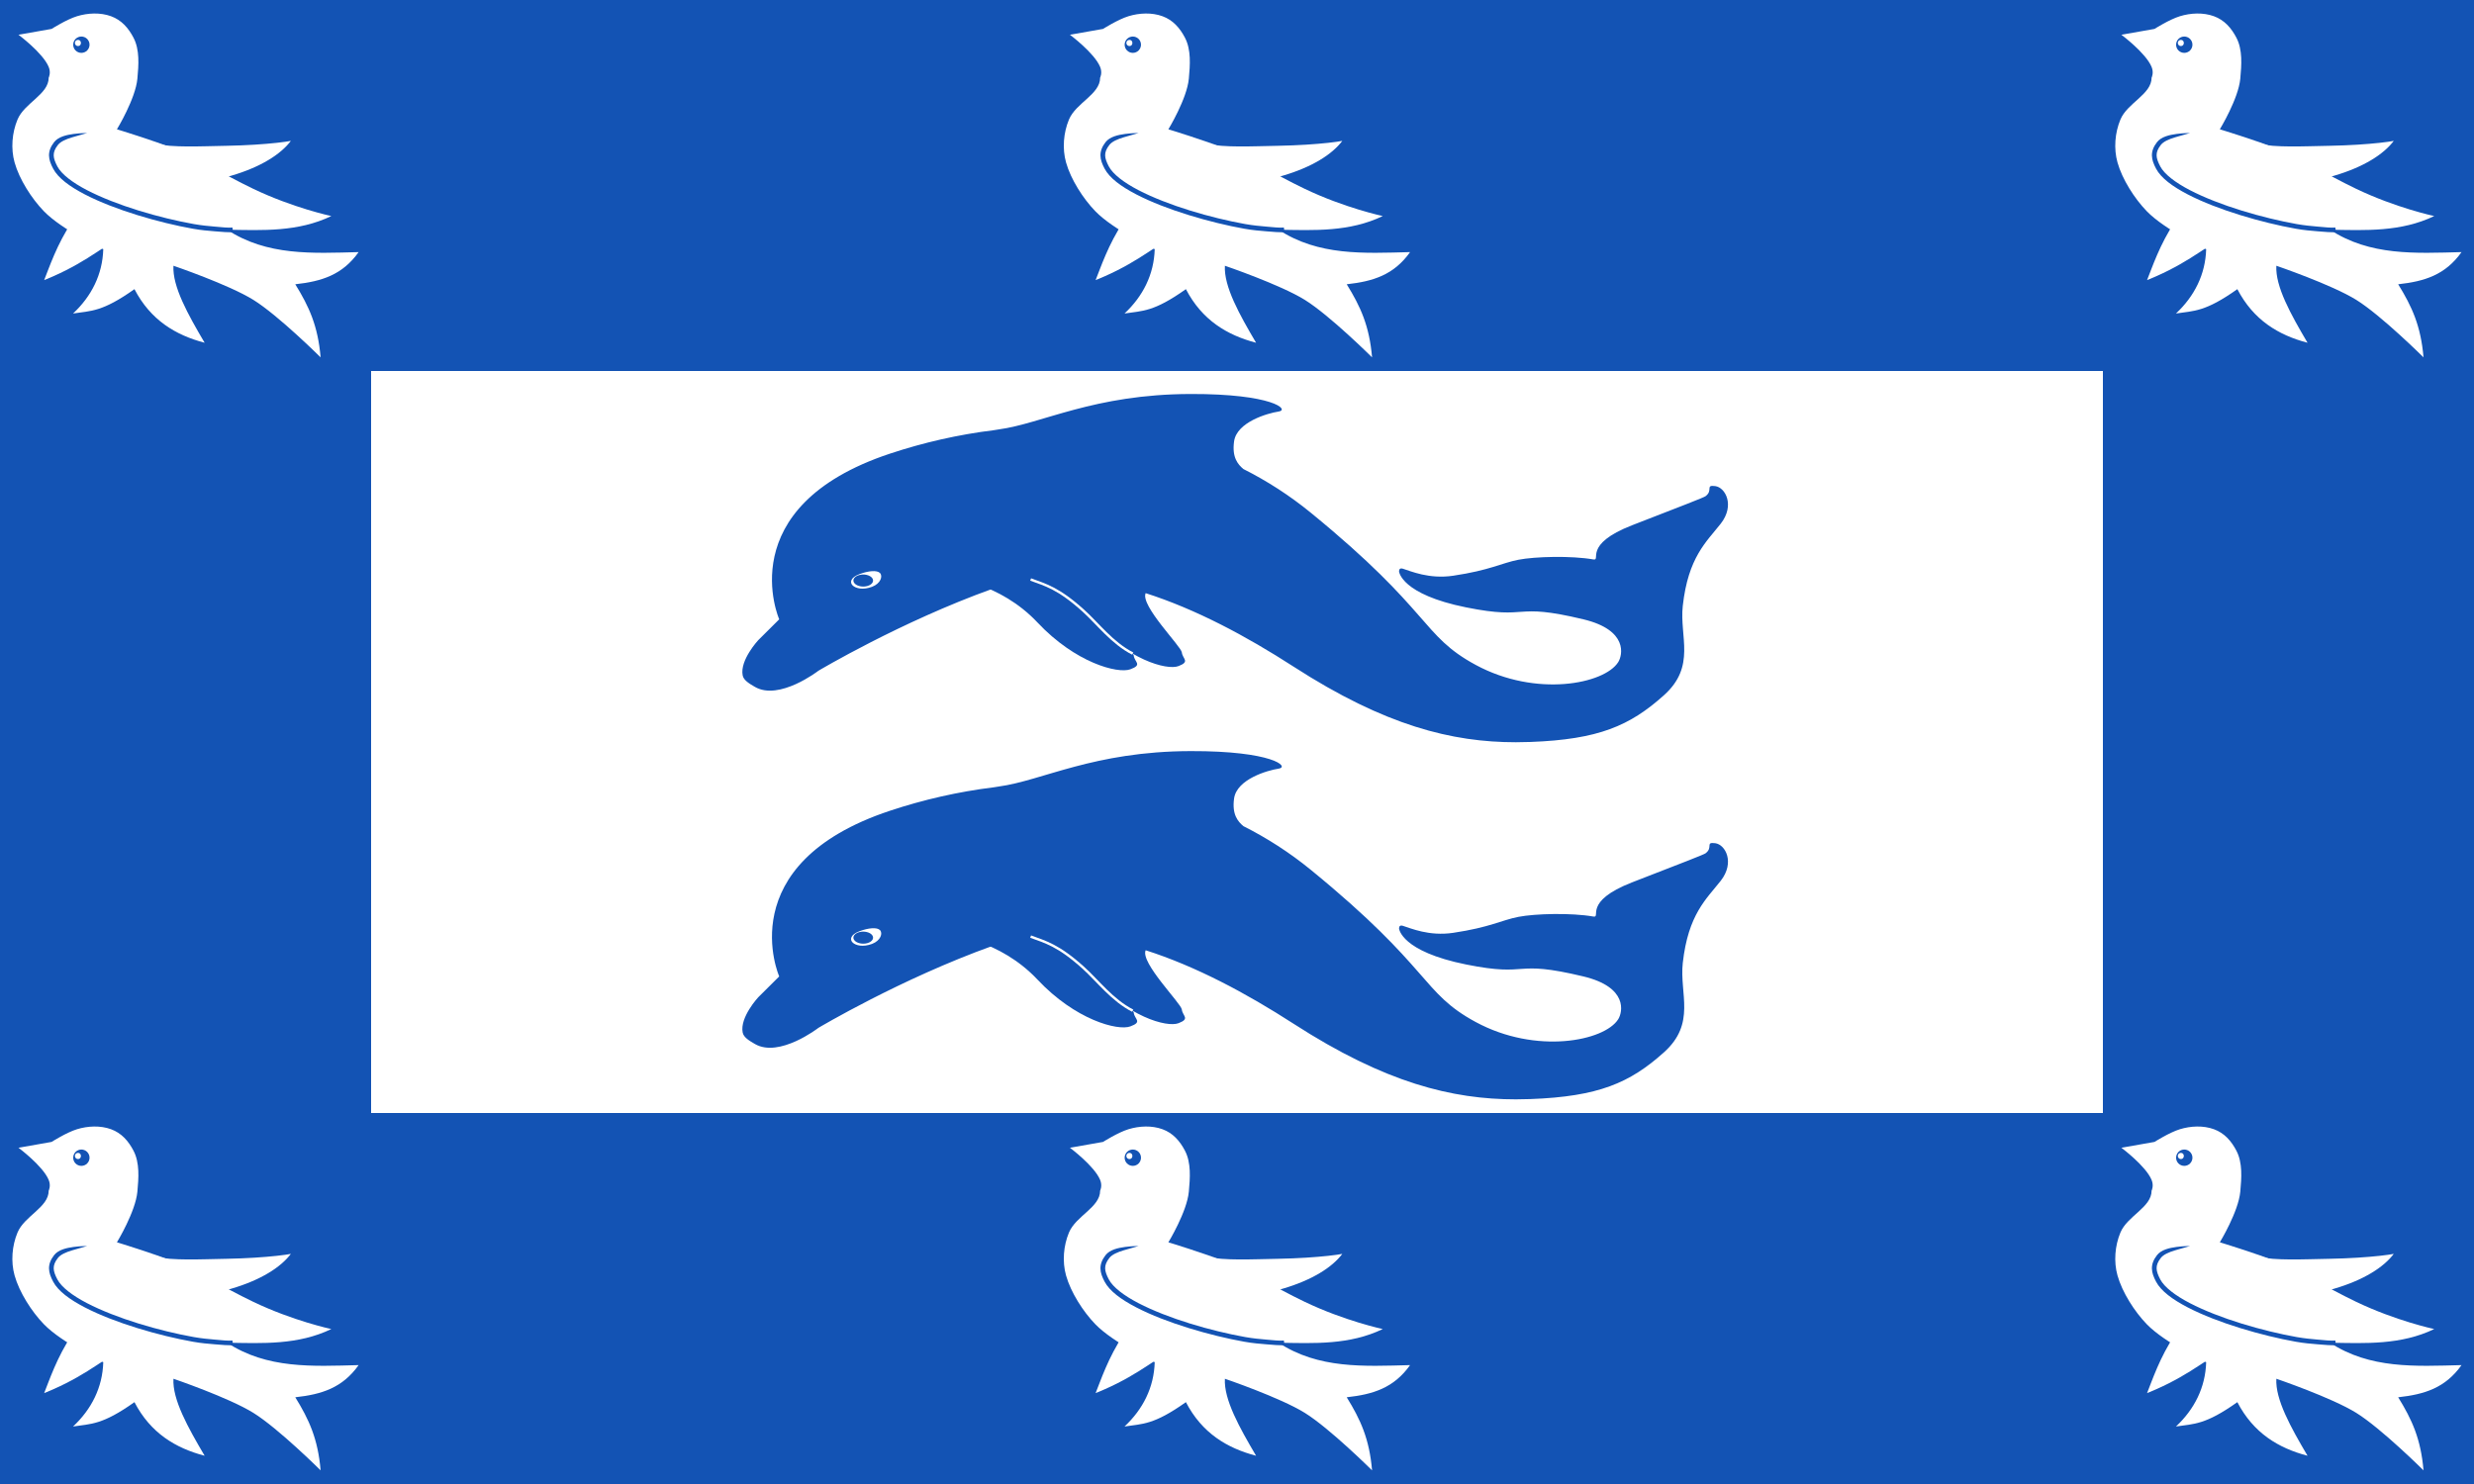 <?xml version="1.0" encoding="UTF-8" standalone="no"?>
<!-- Generated by Pixelmator Pro 3.6.6 -->

<svg
   xmlns:dc="http://purl.org/dc/elements/1.1/"
   xmlns:cc="http://creativecommons.org/ns#"
   xmlns:rdf="http://www.w3.org/1999/02/22-rdf-syntax-ns#"
   xmlns:svg="http://www.w3.org/2000/svg"
   xmlns="http://www.w3.org/2000/svg"
   xmlns:sodipodi="http://sodipodi.sourceforge.net/DTD/sodipodi-0.dtd"
   xmlns:inkscape="http://www.inkscape.org/namespaces/inkscape"
   width="1000"
   height="600"
   viewBox="0 0 1000 600"
   version="1.1"
   id="svg119"
   sodipodi:docname="Banner of arms of Brighton and Hove (3-5).svg"
   inkscape:version="0.92.4 (5da689c313, 2019-01-14)">
  <defs
     id="defs123" />
  <sodipodi:namedview
     pagecolor="#ffffff"
     bordercolor="#666666"
     borderopacity="1"
     objecttolerance="10"
     gridtolerance="10"
     guidetolerance="10"
     inkscape:pageopacity="0"
     inkscape:pageshadow="2"
     inkscape:window-width="958"
     inkscape:window-height="1128"
     id="namedview121"
     showgrid="false"
     inkscape:snap-object-midpoints="false"
     inkscape:object-nodes="true"
     inkscape:snap-nodes="true"
     inkscape:snap-intersection-paths="false"
     inkscape:zoom="2.0000001"
     inkscape:cx="401.3522"
     inkscape:cy="398.49604"
     inkscape:window-x="953"
     inkscape:window-y="0"
     inkscape:window-maximized="0"
     inkscape:current-layer="svg119" />
  <rect
     style="opacity:1;vector-effect:none;fill:#1353b4;fill-opacity:1;fill-rule:evenodd;stroke:none;stroke-width:62.281;stroke-linecap:butt;stroke-linejoin:miter;stroke-miterlimit:0;stroke-dasharray:none;stroke-dashoffset:0;stroke-opacity:1"
     id="rect932"
     width="1000"
     height="600"
     x="0"
     y="0" />
  <rect
     style="opacity:1;vector-effect:none;fill:#ffffff;fill-opacity:1;fill-rule:evenodd;stroke:none;stroke-width:209.066;stroke-linecap:butt;stroke-linejoin:miter;stroke-miterlimit:0;stroke-dasharray:none;stroke-dashoffset:0;stroke-opacity:1"
     id="rect985"
     width="700"
     height="300"
     x="150"
     y="150" />
  <g
     transform="translate(266.535,35.685)"
     id="Group-3">
    <g
       id="Group-copy-2-5-5"
       transform="matrix(1.672,0,0,0.998,-186.402,-2.12e-4)">
      <g
         id="g3-3-0" />
      <g
         id="g4-3-4">
        <path
           id="path12-0-5"
           d="m 181.568,342.907 c 0,0 12.134,1.829 21.312,18.187 9.177,16.358 19.388,20.82 22.433,18.978 3.046,-1.842 1.03,-2.899 0.841,-5.535 -0.189,-2.636 -11.959,-20.937 -8.973,-24.777 2.986,-3.839 0,-8.435 0,-8.435 z"
           inkscape:connector-curvature="0"
           style="fill:#1353b4;fill-opacity:1;fill-rule:evenodd;stroke:none;stroke-width:1.157" />
      </g>
      <path
         id="path16-2-8"
         d="m 318.562,409.616 c -15.435,0.005 -31.616,-6.666 -53.738,-30.598 -11.51,-12.452 -23.728,-23.364 -35.789,-29.802 -1.353,4.979 8.578,21.522 8.746,24.016 0.177,2.631 2.068,3.686 -0.789,5.524 -2.857,1.838 -12.436,-2.614 -21.045,-18.941 -4.856,-9.209 -10.595,-13.804 -14.676,-16.06 -3.16,0.678 -6.254,1.888 -9.263,3.696 -22.198,13.336 -42.086,33.207 -42.086,33.207 0,0 -9.457,12.263 -15.35,6.533 -1.414,-1.375 -2.728,-2.699 -2.959,-4.647 -0.733,-6.169 3.754,-14.263 3.754,-14.263 l 5.08,-8.466 c 0,0 -11.997,-45.571 26.799,-67.134 8.033,-4.465 16.479,-7.714 25.084,-9.483 0.344,-0.108 0.734,-0.212 1.172,-0.311 10.578,-2.387 22.917,-14.25 46.384,-14.355 19.882,-0.089 24.016,6.417 21.308,7.103 -2.708,0.685 -10.139,4.273 -10.786,12.101 -0.547,6.626 0.983,9.384 2.246,11.193 5.691,4.796 11.159,10.67 16.311,17.719 29.352,40.162 26.62,49.631 39.842,61.628 14.635,13.278 31.132,7.731 34.461,-1.098 1.057,-2.802 2.475,-12.986 -8.418,-17.362 -17.473,-7.02 -12.58,0.468 -28.323,-4.83 -15.743,-5.298 -16.231,-14.525 -16.231,-14.525 0,0 -0.106,-1.672 0.885,-1.164 1.924,0.986 6.339,4.31 12.19,2.858 8.865,-2.2 11.691,-5.131 15.755,-6.465 4.064,-1.334 12.827,-1.695 18.122,-0.137 2.076,0.611 -2.701,-5.992 9.439,-13.882 12.14,-7.89 17.272,-11.191 17.703,-11.737 1.912,-2.419 -0.161,-4.626 2.327,-4.09 2.488,0.535 4.803,7.833 1.339,15.23 -3.464,7.398 -7.869,13.574 -9.175,33.309 -0.826,12.476 3.286,24.431 -4.565,36.21 -8.239,12.362 -15.783,17.886 -32.264,18.911 -1.161,0.072 -2.324,0.111 -3.491,0.111 z"
         inkscape:connector-curvature="0"
         style="fill:#1353b4;fill-opacity:1;fill-rule:evenodd;stroke:none;stroke-width:1.157" />
      <g
         id="g5-6-1">
        <path
           id="path26-7-1"
           d="m 158.192,346.08 c 0.736,1.206 2.516,1.935 4.676,0.577 2.16,-1.358 2.66,-4.417 1.925,-5.624 -0.736,-1.206 -2.798,-0.88 -4.958,0.478 -2.16,1.358 -2.378,3.363 -1.642,4.569 z"
           inkscape:connector-curvature="0"
           style="fill:#ffffff;stroke:none;stroke-width:0.58" />
        <path
           id="path27-9-5"
           d="m 158.614,345.159 c 0.57,1.217 1.992,1.731 3.175,1.15 1.184,-0.582 1.681,-2.04 1.111,-3.257 -0.57,-1.217 -1.992,-1.731 -3.175,-1.15 -1.184,0.582 -1.681,2.04 -1.111,3.257 z"
           inkscape:connector-curvature="0"
           style="fill:#1353b4;fill-opacity:1;stroke:none" />
      </g>
      <path
         id="path32-6-3"
         visibility="hidden"
         d="m 176.205,347.801 c 0.837,-0.247 -10.535,4.021 -19.126,15.288 -15.227,19.969 -22.143,23.017 -25.551,20.662 5.026,0.95 12.418,-4.617 24.053,-20.044 7.453,-10.469 15.276,-14.33 20.624,-15.906 z"
         inkscape:connector-curvature="0"
         style="visibility:hidden;fill:#ffffff;fill-opacity:1;fill-rule:evenodd;stroke:none" />
    </g>
  </g>
  <g
     id="g1221-copy-21-copy-5-9-5"
     transform="matrix(1.924,0,0,1.924,391.512,429.424)">
    <path
       id="path70-1-1"
       d="M 25.714,70.535 C 34.609,67.127 38.264,63.72 44.012,60.312 l 1.813,-9.729 C 64.199,50.787 76.242,45.71 79.784,39.37 79.561,39.761 73.474,40.626 64.953,40.783 59.428,40.885 53.78,41.184 50.112,40.369 43.513,38.902 29.341,39.535 29.341,39.535 l 2.802,17.314 c -3.397,5.189 -4.696,9.329 -6.429,13.686 z"
       inkscape:connector-curvature="0"
       style="fill:#ffffff;fill-opacity:1;stroke:#1353b4;stroke-width:1.1;stroke-opacity:1" />
    <path
       id="path71-4-9"
       d="m 39.102,63.059 c 0,0 -8.626,-3.995 -12.49,-7.988 -2.556,-2.64 -5.153,-6.702 -6.143,-10.241 -0.811,-2.9 -0.544,-6.233 0.614,-9.012 1.471,-3.527 6.552,-5.28 6.552,-8.807 0,0 0.522,-0.992 0,-2.253 -1.219,-2.944 -6.348,-6.759 -6.348,-6.759 l 6.962,-1.229 c 0,0 3.116,-1.984 5.324,-2.663 2.284,-0.702 4.924,-0.822 7.167,0 2.183,0.8 3.632,2.445 4.71,4.506 1.334,2.553 1.08,5.734 0.819,8.602 -0.385,4.24 -4.3,10.651 -4.3,10.651 0,0 7.566,2.304 12.081,4.096 4.887,1.94 9.983,5.254 16.496,8.379 8.46,4.06 16.47,5.754 16.47,5.754 -6.976,3.357 -14.397,3.009 -21.91,2.867 8.397,5.523 17.918,4.964 27.643,4.711 -3.399,4.783 -7.74,6.148 -13.31,6.759 2.91,4.706 4.765,8.772 5.324,15.361 0,0 -8.864,-8.816 -14.129,-12.084 -5.171,-3.21 -16.791,-7.169 -16.791,-7.169 -0.239,4.355 3.04,10.218 6.552,16.181 -6.108,-1.607 -11.357,-4.758 -14.743,-11.265 -6.794,4.823 -9.102,4.535 -12.9,5.12 3.894,-3.637 6.196,-8.231 6.348,-13.518 z"
       inkscape:connector-curvature="0"
       style="fill:#ffffff;fill-opacity:1;stroke:none" />
    <path
       id="path73-3-8"
       d="m 35.694,38.653 c 0,0 -1.305,-0.016 -2.797,0.185 -1.491,0.2 -3.228,0.581 -4.118,1.721 -0.761,0.975 -1.094,1.9 -1.076,2.828 0.018,0.928 0.369,1.799 0.861,2.736 1.043,1.986 3.481,3.769 6.638,5.41 3.157,1.642 7.065,3.13 11.064,4.365 3.999,1.235 8.094,2.225 11.647,2.859 1.807,0.322 3.234,0.431 4.677,0.55 1.395,0.115 2.82,0.249 3.744,0.157 l -0.092,-0.953 c -0.847,0.084 -2.262,-0.063 -3.678,-0.195 C 61.189,58.189 59.826,58.082 58.098,57.774 54.589,57.148 50.501,56.169 46.543,54.946 42.584,53.723 38.742,52.243 35.663,50.642 32.585,49.041 30.309,47.287 29.456,45.662 c -0.463,-0.882 -0.755,-1.62 -0.768,-2.306 -0.013,-0.686 0.226,-1.361 0.891,-2.213 0.534,-0.685 1.697,-1.22 3.055,-1.61 z"
       inkscape:connector-curvature="0"
       style="fill:#1353b4;fill-opacity:1;stroke:none" />
    <path
       id="path76-92-2"
       d="m 39.102,63.059 c 0,0 -8.626,-3.995 -12.49,-7.988 -2.556,-2.64 -5.153,-6.702 -6.143,-10.241 -0.811,-2.9 -0.544,-6.233 0.614,-9.012 1.471,-3.527 6.782,-5.28 6.782,-8.807 0,0 0.293,-0.991 -0.229,-2.253 -1.219,-2.944 -6.348,-6.759 -6.348,-6.759 l 6.962,-1.229 c 0,0 3.116,-1.984 5.324,-2.663 2.284,-0.702 4.924,-0.822 7.167,0 2.183,0.8 3.632,2.445 4.71,4.506 1.334,2.553 1.08,5.734 0.819,8.602 -0.385,4.24 -4.3,10.651 -4.3,10.651 0,0 7.566,2.304 12.081,4.096 4.887,1.94 9.983,5.254 16.496,8.379 8.46,4.06 16.47,5.754 16.47,5.754 -6.976,3.357 -14.397,3.009 -21.91,2.867 8.397,5.523 17.918,4.964 27.643,4.711 -3.399,4.783 -7.74,6.148 -13.31,6.759 2.91,4.706 4.765,8.772 5.324,15.361 0,0 -8.864,-8.816 -14.129,-12.084 -5.171,-3.21 -16.791,-7.169 -16.791,-7.169 -0.239,4.355 3.04,10.218 6.552,16.181 -6.108,-1.607 -11.357,-4.758 -14.743,-11.265 -6.794,4.823 -9.102,4.535 -12.9,5.12 3.894,-3.637 6.196,-8.231 6.348,-13.518 z"
       inkscape:connector-curvature="0"
       style="fill:none;stroke:none;stroke-width:1.1" />
    <path
       id="path77-99-2"
       d="m 36.216,20.089 c 0,0.948 -0.769,1.717 -1.717,1.717 -0.948,0 -1.717,-0.769 -1.717,-1.717 0,-0.948 0.769,-1.717 1.717,-1.717 0.948,0 1.717,0.769 1.717,1.717 z"
       inkscape:connector-curvature="0"
       style="fill:#1353b4;fill-opacity:1;stroke:none" />
    <path
       id="path78-65-5"
       d="m 33.79,19.075 c -0.365,0 -0.649,0.283 -0.649,0.649 0,0.365 0.284,0.649 0.649,0.649 0.365,0 0.618,-0.26 0.618,-0.649 0,-0.389 -0.253,-0.649 -0.618,-0.649 z"
       inkscape:connector-curvature="0"
       style="fill:#ffffff;stroke:none" />
  </g>
  <g
     id="g1221-copy-21-copy-5-9-5-1"
     transform="matrix(1.924,0,0,1.924,816.512,429.424)">
    <path
       id="path70-1-1-4"
       d="M 25.714,70.535 C 34.609,67.127 38.264,63.72 44.012,60.312 l 1.813,-9.729 C 64.199,50.787 76.242,45.71 79.784,39.37 79.561,39.761 73.474,40.626 64.953,40.783 59.428,40.885 53.78,41.184 50.112,40.369 43.513,38.902 29.341,39.535 29.341,39.535 l 2.802,17.314 c -3.397,5.189 -4.696,9.329 -6.429,13.686 z"
       inkscape:connector-curvature="0"
       style="fill:#ffffff;fill-opacity:1;stroke:#1353b4;stroke-width:1.1;stroke-opacity:1" />
    <path
       id="path71-4-9-2"
       d="m 39.102,63.059 c 0,0 -8.626,-3.995 -12.49,-7.988 -2.556,-2.64 -5.153,-6.702 -6.143,-10.241 -0.811,-2.9 -0.544,-6.233 0.614,-9.012 1.471,-3.527 6.552,-5.28 6.552,-8.807 0,0 0.522,-0.992 0,-2.253 -1.219,-2.944 -6.348,-6.759 -6.348,-6.759 l 6.962,-1.229 c 0,0 3.116,-1.984 5.324,-2.663 2.284,-0.702 4.924,-0.822 7.167,0 2.183,0.8 3.632,2.445 4.71,4.506 1.334,2.553 1.08,5.734 0.819,8.602 -0.385,4.24 -4.3,10.651 -4.3,10.651 0,0 7.566,2.304 12.081,4.096 4.887,1.94 9.983,5.254 16.496,8.379 8.46,4.06 16.47,5.754 16.47,5.754 -6.976,3.357 -14.397,3.009 -21.91,2.867 8.397,5.523 17.918,4.964 27.643,4.711 -3.399,4.783 -7.74,6.148 -13.31,6.759 2.91,4.706 4.765,8.772 5.324,15.361 0,0 -8.864,-8.816 -14.129,-12.084 -5.171,-3.21 -16.791,-7.169 -16.791,-7.169 -0.239,4.355 3.04,10.218 6.552,16.181 -6.108,-1.607 -11.357,-4.758 -14.743,-11.265 -6.794,4.823 -9.102,4.535 -12.9,5.12 3.894,-3.637 6.196,-8.231 6.348,-13.518 z"
       inkscape:connector-curvature="0"
       style="fill:#ffffff;fill-opacity:1;stroke:none" />
    <path
       id="path73-3-8-3"
       d="m 35.694,38.653 c 0,0 -1.305,-0.016 -2.797,0.185 -1.491,0.2 -3.228,0.581 -4.118,1.721 -0.761,0.975 -1.094,1.9 -1.076,2.828 0.018,0.928 0.369,1.799 0.861,2.736 1.043,1.986 3.481,3.769 6.638,5.41 3.157,1.642 7.065,3.13 11.064,4.365 3.999,1.235 8.094,2.225 11.647,2.859 1.807,0.322 3.234,0.431 4.677,0.55 1.395,0.115 2.82,0.249 3.744,0.157 l -0.092,-0.953 c -0.847,0.084 -2.262,-0.063 -3.678,-0.195 C 61.189,58.189 59.826,58.082 58.098,57.774 54.589,57.148 50.501,56.169 46.543,54.946 42.584,53.723 38.742,52.243 35.663,50.642 32.585,49.041 30.309,47.287 29.456,45.662 c -0.463,-0.882 -0.755,-1.62 -0.768,-2.306 -0.013,-0.686 0.226,-1.361 0.891,-2.213 0.534,-0.685 1.697,-1.22 3.055,-1.61 z"
       inkscape:connector-curvature="0"
       style="fill:#1353b4;fill-opacity:1;stroke:none" />
    <path
       id="path76-92-2-0"
       d="m 39.102,63.059 c 0,0 -8.626,-3.995 -12.49,-7.988 -2.556,-2.64 -5.153,-6.702 -6.143,-10.241 -0.811,-2.9 -0.544,-6.233 0.614,-9.012 1.471,-3.527 6.782,-5.28 6.782,-8.807 0,0 0.293,-0.991 -0.229,-2.253 -1.219,-2.944 -6.348,-6.759 -6.348,-6.759 l 6.962,-1.229 c 0,0 3.116,-1.984 5.324,-2.663 2.284,-0.702 4.924,-0.822 7.167,0 2.183,0.8 3.632,2.445 4.71,4.506 1.334,2.553 1.08,5.734 0.819,8.602 -0.385,4.24 -4.3,10.651 -4.3,10.651 0,0 7.566,2.304 12.081,4.096 4.887,1.94 9.983,5.254 16.496,8.379 8.46,4.06 16.47,5.754 16.47,5.754 -6.976,3.357 -14.397,3.009 -21.91,2.867 8.397,5.523 17.918,4.964 27.643,4.711 -3.399,4.783 -7.74,6.148 -13.31,6.759 2.91,4.706 4.765,8.772 5.324,15.361 0,0 -8.864,-8.816 -14.129,-12.084 -5.171,-3.21 -16.791,-7.169 -16.791,-7.169 -0.239,4.355 3.04,10.218 6.552,16.181 -6.108,-1.607 -11.357,-4.758 -14.743,-11.265 -6.794,4.823 -9.102,4.535 -12.9,5.12 3.894,-3.637 6.196,-8.231 6.348,-13.518 z"
       inkscape:connector-curvature="0"
       style="fill:none;stroke:none;stroke-width:1.1" />
    <path
       id="path77-99-2-5"
       d="m 36.216,20.089 c 0,0.948 -0.769,1.717 -1.717,1.717 -0.948,0 -1.717,-0.769 -1.717,-1.717 0,-0.948 0.769,-1.717 1.717,-1.717 0.948,0 1.717,0.769 1.717,1.717 z"
       inkscape:connector-curvature="0"
       style="fill:#1353b4;fill-opacity:1;stroke:none" />
    <path
       id="path78-65-5-4"
       d="m 33.79,19.075 c -0.365,0 -0.649,0.283 -0.649,0.649 0,0.365 0.284,0.649 0.649,0.649 0.365,0 0.618,-0.26 0.618,-0.649 0,-0.389 -0.253,-0.649 -0.618,-0.649 z"
       inkscape:connector-curvature="0"
       style="fill:#ffffff;stroke:none" />
  </g>
  <g
     id="g1221-copy-21-copy-5-9-5-0"
     transform="matrix(1.924,0,0,1.924,-33.488,429.424)">
    <path
       id="path70-1-1-2"
       d="M 25.714,70.535 C 34.609,67.127 38.264,63.72 44.012,60.312 l 1.813,-9.729 C 64.199,50.787 76.242,45.71 79.784,39.37 79.561,39.761 73.474,40.626 64.953,40.783 59.428,40.885 53.78,41.184 50.112,40.369 43.513,38.902 29.341,39.535 29.341,39.535 l 2.802,17.314 c -3.397,5.189 -4.696,9.329 -6.429,13.686 z"
       inkscape:connector-curvature="0"
       style="fill:#ffffff;fill-opacity:1;stroke:#1353b4;stroke-width:1.1;stroke-opacity:1" />
    <path
       id="path71-4-9-6"
       d="m 39.102,63.059 c 0,0 -8.626,-3.995 -12.49,-7.988 -2.556,-2.64 -5.153,-6.702 -6.143,-10.241 -0.811,-2.9 -0.544,-6.233 0.614,-9.012 1.471,-3.527 6.552,-5.28 6.552,-8.807 0,0 0.522,-0.992 0,-2.253 -1.219,-2.944 -6.348,-6.759 -6.348,-6.759 l 6.962,-1.229 c 0,0 3.116,-1.984 5.324,-2.663 2.284,-0.702 4.924,-0.822 7.167,0 2.183,0.8 3.632,2.445 4.71,4.506 1.334,2.553 1.08,5.734 0.819,8.602 -0.385,4.24 -4.3,10.651 -4.3,10.651 0,0 7.566,2.304 12.081,4.096 4.887,1.94 9.983,5.254 16.496,8.379 8.46,4.06 16.47,5.754 16.47,5.754 -6.976,3.357 -14.397,3.009 -21.91,2.867 8.397,5.523 17.918,4.964 27.643,4.711 -3.399,4.783 -7.74,6.148 -13.31,6.759 2.91,4.706 4.765,8.772 5.324,15.361 0,0 -8.864,-8.816 -14.129,-12.084 -5.171,-3.21 -16.791,-7.169 -16.791,-7.169 -0.239,4.355 3.04,10.218 6.552,16.181 -6.108,-1.607 -11.357,-4.758 -14.743,-11.265 -6.794,4.823 -9.102,4.535 -12.9,5.12 3.894,-3.637 6.196,-8.231 6.348,-13.518 z"
       inkscape:connector-curvature="0"
       style="fill:#ffffff;fill-opacity:1;stroke:none" />
    <path
       id="path73-3-8-7"
       d="m 35.694,38.653 c 0,0 -1.305,-0.016 -2.797,0.185 -1.491,0.2 -3.228,0.581 -4.118,1.721 -0.761,0.975 -1.094,1.9 -1.076,2.828 0.018,0.928 0.369,1.799 0.861,2.736 1.043,1.986 3.481,3.769 6.638,5.41 3.157,1.642 7.065,3.13 11.064,4.365 3.999,1.235 8.094,2.225 11.647,2.859 1.807,0.322 3.234,0.431 4.677,0.55 1.395,0.115 2.82,0.249 3.744,0.157 l -0.092,-0.953 c -0.847,0.084 -2.262,-0.063 -3.678,-0.195 C 61.189,58.189 59.826,58.082 58.098,57.774 54.589,57.148 50.501,56.169 46.543,54.946 42.584,53.723 38.742,52.243 35.663,50.642 32.585,49.041 30.309,47.287 29.456,45.662 c -0.463,-0.882 -0.755,-1.62 -0.768,-2.306 -0.013,-0.686 0.226,-1.361 0.891,-2.213 0.534,-0.685 1.697,-1.22 3.055,-1.61 z"
       inkscape:connector-curvature="0"
       style="fill:#1353b4;fill-opacity:1;stroke:none" />
    <path
       id="path76-92-2-3"
       d="m 39.102,63.059 c 0,0 -8.626,-3.995 -12.49,-7.988 -2.556,-2.64 -5.153,-6.702 -6.143,-10.241 -0.811,-2.9 -0.544,-6.233 0.614,-9.012 1.471,-3.527 6.782,-5.28 6.782,-8.807 0,0 0.293,-0.991 -0.229,-2.253 -1.219,-2.944 -6.348,-6.759 -6.348,-6.759 l 6.962,-1.229 c 0,0 3.116,-1.984 5.324,-2.663 2.284,-0.702 4.924,-0.822 7.167,0 2.183,0.8 3.632,2.445 4.71,4.506 1.334,2.553 1.08,5.734 0.819,8.602 -0.385,4.24 -4.3,10.651 -4.3,10.651 0,0 7.566,2.304 12.081,4.096 4.887,1.94 9.983,5.254 16.496,8.379 8.46,4.06 16.47,5.754 16.47,5.754 -6.976,3.357 -14.397,3.009 -21.91,2.867 8.397,5.523 17.918,4.964 27.643,4.711 -3.399,4.783 -7.74,6.148 -13.31,6.759 2.91,4.706 4.765,8.772 5.324,15.361 0,0 -8.864,-8.816 -14.129,-12.084 -5.171,-3.21 -16.791,-7.169 -16.791,-7.169 -0.239,4.355 3.04,10.218 6.552,16.181 -6.108,-1.607 -11.357,-4.758 -14.743,-11.265 -6.794,4.823 -9.102,4.535 -12.9,5.12 3.894,-3.637 6.196,-8.231 6.348,-13.518 z"
       inkscape:connector-curvature="0"
       style="fill:none;stroke:none;stroke-width:1.1" />
    <path
       id="path77-99-2-1"
       d="m 36.216,20.089 c 0,0.948 -0.769,1.717 -1.717,1.717 -0.948,0 -1.717,-0.769 -1.717,-1.717 0,-0.948 0.769,-1.717 1.717,-1.717 0.948,0 1.717,0.769 1.717,1.717 z"
       inkscape:connector-curvature="0"
       style="fill:#1353b4;fill-opacity:1;stroke:none" />
    <path
       id="path78-65-5-7"
       d="m 33.79,19.075 c -0.365,0 -0.649,0.283 -0.649,0.649 0,0.365 0.284,0.649 0.649,0.649 0.365,0 0.618,-0.26 0.618,-0.649 0,-0.389 -0.253,-0.649 -0.618,-0.649 z"
       inkscape:connector-curvature="0"
       style="fill:#ffffff;stroke:none" />
  </g>
  <g
     id="g1221-copy-21-copy-5-9-5-14"
     transform="matrix(1.924,0,0,1.924,-33.488,-20.576)">
    <path
       id="path70-1-1-1"
       d="M 25.714,70.535 C 34.609,67.127 38.264,63.72 44.012,60.312 l 1.813,-9.729 C 64.199,50.787 76.242,45.71 79.784,39.37 79.561,39.761 73.474,40.626 64.953,40.783 59.428,40.885 53.78,41.184 50.112,40.369 43.513,38.902 29.341,39.535 29.341,39.535 l 2.802,17.314 c -3.397,5.189 -4.696,9.329 -6.429,13.686 z"
       inkscape:connector-curvature="0"
       style="fill:#ffffff;fill-opacity:1;stroke:#1353b4;stroke-width:1.1;stroke-opacity:1" />
    <path
       id="path71-4-9-7"
       d="m 39.102,63.059 c 0,0 -8.626,-3.995 -12.49,-7.988 -2.556,-2.64 -5.153,-6.702 -6.143,-10.241 -0.811,-2.9 -0.544,-6.233 0.614,-9.012 1.471,-3.527 6.552,-5.28 6.552,-8.807 0,0 0.522,-0.992 0,-2.253 -1.219,-2.944 -6.348,-6.759 -6.348,-6.759 l 6.962,-1.229 c 0,0 3.116,-1.984 5.324,-2.663 2.284,-0.702 4.924,-0.822 7.167,0 2.183,0.8 3.632,2.445 4.71,4.506 1.334,2.553 1.08,5.734 0.819,8.602 -0.385,4.24 -4.3,10.651 -4.3,10.651 0,0 7.566,2.304 12.081,4.096 4.887,1.94 9.983,5.254 16.496,8.379 8.46,4.06 16.47,5.754 16.47,5.754 -6.976,3.357 -14.397,3.009 -21.91,2.867 8.397,5.523 17.918,4.964 27.643,4.711 -3.399,4.783 -7.74,6.148 -13.31,6.759 2.91,4.706 4.765,8.772 5.324,15.361 0,0 -8.864,-8.816 -14.129,-12.084 -5.171,-3.21 -16.791,-7.169 -16.791,-7.169 -0.239,4.355 3.04,10.218 6.552,16.181 -6.108,-1.607 -11.357,-4.758 -14.743,-11.265 -6.794,4.823 -9.102,4.535 -12.9,5.12 3.894,-3.637 6.196,-8.231 6.348,-13.518 z"
       inkscape:connector-curvature="0"
       style="fill:#ffffff;fill-opacity:1;stroke:none" />
    <path
       id="path73-3-8-5"
       d="m 35.694,38.653 c 0,0 -1.305,-0.016 -2.797,0.185 -1.491,0.2 -3.228,0.581 -4.118,1.721 -0.761,0.975 -1.094,1.9 -1.076,2.828 0.018,0.928 0.369,1.799 0.861,2.736 1.043,1.986 3.481,3.769 6.638,5.41 3.157,1.642 7.065,3.13 11.064,4.365 3.999,1.235 8.094,2.225 11.647,2.859 1.807,0.322 3.234,0.431 4.677,0.55 1.395,0.115 2.82,0.249 3.744,0.157 l -0.092,-0.953 c -0.847,0.084 -2.262,-0.063 -3.678,-0.195 C 61.189,58.189 59.826,58.082 58.098,57.774 54.589,57.148 50.501,56.169 46.543,54.946 42.584,53.723 38.742,52.243 35.663,50.642 32.585,49.041 30.309,47.287 29.456,45.662 c -0.463,-0.882 -0.755,-1.62 -0.768,-2.306 -0.013,-0.686 0.226,-1.361 0.891,-2.213 0.534,-0.685 1.697,-1.22 3.055,-1.61 z"
       inkscape:connector-curvature="0"
       style="fill:#1353b4;fill-opacity:1;stroke:none" />
    <path
       id="path76-92-2-5"
       d="m 39.102,63.059 c 0,0 -8.626,-3.995 -12.49,-7.988 -2.556,-2.64 -5.153,-6.702 -6.143,-10.241 -0.811,-2.9 -0.544,-6.233 0.614,-9.012 1.471,-3.527 6.782,-5.28 6.782,-8.807 0,0 0.293,-0.991 -0.229,-2.253 -1.219,-2.944 -6.348,-6.759 -6.348,-6.759 l 6.962,-1.229 c 0,0 3.116,-1.984 5.324,-2.663 2.284,-0.702 4.924,-0.822 7.167,0 2.183,0.8 3.632,2.445 4.71,4.506 1.334,2.553 1.08,5.734 0.819,8.602 -0.385,4.24 -4.3,10.651 -4.3,10.651 0,0 7.566,2.304 12.081,4.096 4.887,1.94 9.983,5.254 16.496,8.379 8.46,4.06 16.47,5.754 16.47,5.754 -6.976,3.357 -14.397,3.009 -21.91,2.867 8.397,5.523 17.918,4.964 27.643,4.711 -3.399,4.783 -7.74,6.148 -13.31,6.759 2.91,4.706 4.765,8.772 5.324,15.361 0,0 -8.864,-8.816 -14.129,-12.084 -5.171,-3.21 -16.791,-7.169 -16.791,-7.169 -0.239,4.355 3.04,10.218 6.552,16.181 -6.108,-1.607 -11.357,-4.758 -14.743,-11.265 -6.794,4.823 -9.102,4.535 -12.9,5.12 3.894,-3.637 6.196,-8.231 6.348,-13.518 z"
       inkscape:connector-curvature="0"
       style="fill:none;stroke:none;stroke-width:1.1" />
    <path
       id="path77-99-2-8"
       d="m 36.216,20.089 c 0,0.948 -0.769,1.717 -1.717,1.717 -0.948,0 -1.717,-0.769 -1.717,-1.717 0,-0.948 0.769,-1.717 1.717,-1.717 0.948,0 1.717,0.769 1.717,1.717 z"
       inkscape:connector-curvature="0"
       style="fill:#1353b4;fill-opacity:1;stroke:none" />
    <path
       id="path78-65-5-76"
       d="m 33.79,19.075 c -0.365,0 -0.649,0.283 -0.649,0.649 0,0.365 0.284,0.649 0.649,0.649 0.365,0 0.618,-0.26 0.618,-0.649 0,-0.389 -0.253,-0.649 -0.618,-0.649 z"
       inkscape:connector-curvature="0"
       style="fill:#ffffff;stroke:none" />
  </g>
  <g
     id="g1221-copy-21-copy-5-9-5-5"
     transform="matrix(1.924,0,0,1.924,816.512,-20.576)">
    <path
       id="path70-1-1-21"
       d="M 25.714,70.535 C 34.609,67.127 38.264,63.72 44.012,60.312 l 1.813,-9.729 C 64.199,50.787 76.242,45.71 79.784,39.37 79.561,39.761 73.474,40.626 64.953,40.783 59.428,40.885 53.78,41.184 50.112,40.369 43.513,38.902 29.341,39.535 29.341,39.535 l 2.802,17.314 c -3.397,5.189 -4.696,9.329 -6.429,13.686 z"
       inkscape:connector-curvature="0"
       style="fill:#ffffff;fill-opacity:1;stroke:#1353b4;stroke-width:1.1;stroke-opacity:1" />
    <path
       id="path71-4-9-76"
       d="m 39.102,63.059 c 0,0 -8.626,-3.995 -12.49,-7.988 -2.556,-2.64 -5.153,-6.702 -6.143,-10.241 -0.811,-2.9 -0.544,-6.233 0.614,-9.012 1.471,-3.527 6.552,-5.28 6.552,-8.807 0,0 0.522,-0.992 0,-2.253 -1.219,-2.944 -6.348,-6.759 -6.348,-6.759 l 6.962,-1.229 c 0,0 3.116,-1.984 5.324,-2.663 2.284,-0.702 4.924,-0.822 7.167,0 2.183,0.8 3.632,2.445 4.71,4.506 1.334,2.553 1.08,5.734 0.819,8.602 -0.385,4.24 -4.3,10.651 -4.3,10.651 0,0 7.566,2.304 12.081,4.096 4.887,1.94 9.983,5.254 16.496,8.379 8.46,4.06 16.47,5.754 16.47,5.754 -6.976,3.357 -14.397,3.009 -21.91,2.867 8.397,5.523 17.918,4.964 27.643,4.711 -3.399,4.783 -7.74,6.148 -13.31,6.759 2.91,4.706 4.765,8.772 5.324,15.361 0,0 -8.864,-8.816 -14.129,-12.084 -5.171,-3.21 -16.791,-7.169 -16.791,-7.169 -0.239,4.355 3.04,10.218 6.552,16.181 -6.108,-1.607 -11.357,-4.758 -14.743,-11.265 -6.794,4.823 -9.102,4.535 -12.9,5.12 3.894,-3.637 6.196,-8.231 6.348,-13.518 z"
       inkscape:connector-curvature="0"
       style="fill:#ffffff;fill-opacity:1;stroke:none" />
    <path
       id="path73-3-8-31"
       d="m 35.694,38.653 c 0,0 -1.305,-0.016 -2.797,0.185 -1.491,0.2 -3.228,0.581 -4.118,1.721 -0.761,0.975 -1.094,1.9 -1.076,2.828 0.018,0.928 0.369,1.799 0.861,2.736 1.043,1.986 3.481,3.769 6.638,5.41 3.157,1.642 7.065,3.13 11.064,4.365 3.999,1.235 8.094,2.225 11.647,2.859 1.807,0.322 3.234,0.431 4.677,0.55 1.395,0.115 2.82,0.249 3.744,0.157 l -0.092,-0.953 c -0.847,0.084 -2.262,-0.063 -3.678,-0.195 C 61.189,58.189 59.826,58.082 58.098,57.774 54.589,57.148 50.501,56.169 46.543,54.946 42.584,53.723 38.742,52.243 35.663,50.642 32.585,49.041 30.309,47.287 29.456,45.662 c -0.463,-0.882 -0.755,-1.62 -0.768,-2.306 -0.013,-0.686 0.226,-1.361 0.891,-2.213 0.534,-0.685 1.697,-1.22 3.055,-1.61 z"
       inkscape:connector-curvature="0"
       style="fill:#1353b4;fill-opacity:1;stroke:none" />
    <path
       id="path76-92-2-54"
       d="m 39.102,63.059 c 0,0 -8.626,-3.995 -12.49,-7.988 -2.556,-2.64 -5.153,-6.702 -6.143,-10.241 -0.811,-2.9 -0.544,-6.233 0.614,-9.012 1.471,-3.527 6.782,-5.28 6.782,-8.807 0,0 0.293,-0.991 -0.229,-2.253 -1.219,-2.944 -6.348,-6.759 -6.348,-6.759 l 6.962,-1.229 c 0,0 3.116,-1.984 5.324,-2.663 2.284,-0.702 4.924,-0.822 7.167,0 2.183,0.8 3.632,2.445 4.71,4.506 1.334,2.553 1.08,5.734 0.819,8.602 -0.385,4.24 -4.3,10.651 -4.3,10.651 0,0 7.566,2.304 12.081,4.096 4.887,1.94 9.983,5.254 16.496,8.379 8.46,4.06 16.47,5.754 16.47,5.754 -6.976,3.357 -14.397,3.009 -21.91,2.867 8.397,5.523 17.918,4.964 27.643,4.711 -3.399,4.783 -7.74,6.148 -13.31,6.759 2.91,4.706 4.765,8.772 5.324,15.361 0,0 -8.864,-8.816 -14.129,-12.084 -5.171,-3.21 -16.791,-7.169 -16.791,-7.169 -0.239,4.355 3.04,10.218 6.552,16.181 -6.108,-1.607 -11.357,-4.758 -14.743,-11.265 -6.794,4.823 -9.102,4.535 -12.9,5.12 3.894,-3.637 6.196,-8.231 6.348,-13.518 z"
       inkscape:connector-curvature="0"
       style="fill:none;stroke:none;stroke-width:1.1" />
    <path
       id="path77-99-2-59"
       d="m 36.216,20.089 c 0,0.948 -0.769,1.717 -1.717,1.717 -0.948,0 -1.717,-0.769 -1.717,-1.717 0,-0.948 0.769,-1.717 1.717,-1.717 0.948,0 1.717,0.769 1.717,1.717 z"
       inkscape:connector-curvature="0"
       style="fill:#1353b4;fill-opacity:1;stroke:none" />
    <path
       id="path78-65-5-2"
       d="m 33.79,19.075 c -0.365,0 -0.649,0.283 -0.649,0.649 0,0.365 0.284,0.649 0.649,0.649 0.365,0 0.618,-0.26 0.618,-0.649 0,-0.389 -0.253,-0.649 -0.618,-0.649 z"
       inkscape:connector-curvature="0"
       style="fill:#ffffff;stroke:none" />
  </g>
  <g
     id="g1221-copy-21-copy-5-9-5-7"
     transform="matrix(1.924,0,0,1.924,391.512,-20.576)">
    <path
       id="path70-1-1-6"
       d="M 25.714,70.535 C 34.609,67.127 38.264,63.72 44.012,60.312 l 1.813,-9.729 C 64.199,50.787 76.242,45.71 79.784,39.37 79.561,39.761 73.474,40.626 64.953,40.783 59.428,40.885 53.78,41.184 50.112,40.369 43.513,38.902 29.341,39.535 29.341,39.535 l 2.802,17.314 c -3.397,5.189 -4.696,9.329 -6.429,13.686 z"
       inkscape:connector-curvature="0"
       style="fill:#ffffff;fill-opacity:1;stroke:#1353b4;stroke-width:1.1;stroke-opacity:1" />
    <path
       id="path71-4-9-71"
       d="m 39.102,63.059 c 0,0 -8.626,-3.995 -12.49,-7.988 -2.556,-2.64 -5.153,-6.702 -6.143,-10.241 -0.811,-2.9 -0.544,-6.233 0.614,-9.012 1.471,-3.527 6.552,-5.28 6.552,-8.807 0,0 0.522,-0.992 0,-2.253 -1.219,-2.944 -6.348,-6.759 -6.348,-6.759 l 6.962,-1.229 c 0,0 3.116,-1.984 5.324,-2.663 2.284,-0.702 4.924,-0.822 7.167,0 2.183,0.8 3.632,2.445 4.71,4.506 1.334,2.553 1.08,5.734 0.819,8.602 -0.385,4.24 -4.3,10.651 -4.3,10.651 0,0 7.566,2.304 12.081,4.096 4.887,1.94 9.983,5.254 16.496,8.379 8.46,4.06 16.47,5.754 16.47,5.754 -6.976,3.357 -14.397,3.009 -21.91,2.867 8.397,5.523 17.918,4.964 27.643,4.711 -3.399,4.783 -7.74,6.148 -13.31,6.759 2.91,4.706 4.765,8.772 5.324,15.361 0,0 -8.864,-8.816 -14.129,-12.084 -5.171,-3.21 -16.791,-7.169 -16.791,-7.169 -0.239,4.355 3.04,10.218 6.552,16.181 -6.108,-1.607 -11.357,-4.758 -14.743,-11.265 -6.794,4.823 -9.102,4.535 -12.9,5.12 3.894,-3.637 6.196,-8.231 6.348,-13.518 z"
       inkscape:connector-curvature="0"
       style="fill:#ffffff;fill-opacity:1;stroke:none" />
    <path
       id="path73-3-8-73"
       d="m 35.694,38.653 c 0,0 -1.305,-0.016 -2.797,0.185 -1.491,0.2 -3.228,0.581 -4.118,1.721 -0.761,0.975 -1.094,1.9 -1.076,2.828 0.018,0.928 0.369,1.799 0.861,2.736 1.043,1.986 3.481,3.769 6.638,5.41 3.157,1.642 7.065,3.13 11.064,4.365 3.999,1.235 8.094,2.225 11.647,2.859 1.807,0.322 3.234,0.431 4.677,0.55 1.395,0.115 2.82,0.249 3.744,0.157 l -0.092,-0.953 c -0.847,0.084 -2.262,-0.063 -3.678,-0.195 C 61.189,58.189 59.826,58.082 58.098,57.774 54.589,57.148 50.501,56.169 46.543,54.946 42.584,53.723 38.742,52.243 35.663,50.642 32.585,49.041 30.309,47.287 29.456,45.662 c -0.463,-0.882 -0.755,-1.62 -0.768,-2.306 -0.013,-0.686 0.226,-1.361 0.891,-2.213 0.534,-0.685 1.697,-1.22 3.055,-1.61 z"
       inkscape:connector-curvature="0"
       style="fill:#1353b4;fill-opacity:1;stroke:none" />
    <path
       id="path76-92-2-4"
       d="m 39.102,63.059 c 0,0 -8.626,-3.995 -12.49,-7.988 -2.556,-2.64 -5.153,-6.702 -6.143,-10.241 -0.811,-2.9 -0.544,-6.233 0.614,-9.012 1.471,-3.527 6.782,-5.28 6.782,-8.807 0,0 0.293,-0.991 -0.229,-2.253 -1.219,-2.944 -6.348,-6.759 -6.348,-6.759 l 6.962,-1.229 c 0,0 3.116,-1.984 5.324,-2.663 2.284,-0.702 4.924,-0.822 7.167,0 2.183,0.8 3.632,2.445 4.71,4.506 1.334,2.553 1.08,5.734 0.819,8.602 -0.385,4.24 -4.3,10.651 -4.3,10.651 0,0 7.566,2.304 12.081,4.096 4.887,1.94 9.983,5.254 16.496,8.379 8.46,4.06 16.47,5.754 16.47,5.754 -6.976,3.357 -14.397,3.009 -21.91,2.867 8.397,5.523 17.918,4.964 27.643,4.711 -3.399,4.783 -7.74,6.148 -13.31,6.759 2.91,4.706 4.765,8.772 5.324,15.361 0,0 -8.864,-8.816 -14.129,-12.084 -5.171,-3.21 -16.791,-7.169 -16.791,-7.169 -0.239,4.355 3.04,10.218 6.552,16.181 -6.108,-1.607 -11.357,-4.758 -14.743,-11.265 -6.794,4.823 -9.102,4.535 -12.9,5.12 3.894,-3.637 6.196,-8.231 6.348,-13.518 z"
       inkscape:connector-curvature="0"
       style="fill:none;stroke:none;stroke-width:1.1" />
    <path
       id="path77-99-2-6"
       d="m 36.216,20.089 c 0,0.948 -0.769,1.717 -1.717,1.717 -0.948,0 -1.717,-0.769 -1.717,-1.717 0,-0.948 0.769,-1.717 1.717,-1.717 0.948,0 1.717,0.769 1.717,1.717 z"
       inkscape:connector-curvature="0"
       style="fill:#1353b4;fill-opacity:1;stroke:none" />
    <path
       id="path78-65-5-0"
       d="m 33.79,19.075 c -0.365,0 -0.649,0.283 -0.649,0.649 0,0.365 0.284,0.649 0.649,0.649 0.365,0 0.618,-0.26 0.618,-0.649 0,-0.389 -0.253,-0.649 -0.618,-0.649 z"
       inkscape:connector-curvature="0"
       style="fill:#ffffff;stroke:none" />
  </g>
  <path
     style="fill:none;stroke:#ffffff;stroke-width:1px;stroke-linecap:butt;stroke-linejoin:miter;stroke-opacity:1"
     d="m 457.862,408.639 c -8.339,-4.268 -14.105,-12.067 -20.051,-17.425 -10.006,-9.019 -15.229,-10.333 -21.227,-12.542"
     id="path1708"
     inkscape:connector-curvature="0"
     sodipodi:nodetypes="csc" />
  <g
     transform="translate(266.535,-108.699)"
     id="Group-3-8">
    <g
       id="Group-copy-2-5-5-0"
       transform="matrix(1.672,0,0,0.998,-186.402,-2.12e-4)">
      <g
         id="g3-3-0-3" />
      <g
         id="g4-3-4-6">
        <path
           id="path12-0-5-0"
           d="m 181.568,342.907 c 0,0 12.134,1.829 21.312,18.187 9.177,16.358 19.388,20.82 22.433,18.978 3.046,-1.842 1.03,-2.899 0.841,-5.535 -0.189,-2.636 -11.959,-20.937 -8.973,-24.777 2.986,-3.839 0,-8.435 0,-8.435 z"
           inkscape:connector-curvature="0"
           style="fill:#1353b4;fill-opacity:1;fill-rule:evenodd;stroke:none;stroke-width:1.157" />
      </g>
      <path
         id="path16-2-8-6"
         d="m 318.562,409.616 c -15.435,0.005 -31.616,-6.666 -53.738,-30.598 -11.51,-12.452 -23.728,-23.364 -35.789,-29.802 -1.353,4.979 8.578,21.522 8.746,24.016 0.177,2.631 2.068,3.686 -0.789,5.524 -2.857,1.838 -12.436,-2.614 -21.045,-18.941 -4.856,-9.209 -10.595,-13.804 -14.676,-16.06 -3.16,0.678 -6.254,1.888 -9.263,3.696 -22.198,13.336 -42.086,33.207 -42.086,33.207 0,0 -9.457,12.263 -15.35,6.533 -1.414,-1.375 -2.728,-2.699 -2.959,-4.647 -0.733,-6.169 3.754,-14.263 3.754,-14.263 l 5.08,-8.466 c 0,0 -11.997,-45.571 26.799,-67.134 8.033,-4.465 16.479,-7.714 25.084,-9.483 0.344,-0.108 0.734,-0.212 1.172,-0.311 10.578,-2.387 22.917,-14.25 46.384,-14.355 19.882,-0.089 24.016,6.417 21.308,7.103 -2.708,0.685 -10.139,4.273 -10.786,12.101 -0.547,6.626 0.983,9.384 2.246,11.193 5.691,4.796 11.159,10.67 16.311,17.719 29.352,40.162 26.62,49.631 39.842,61.628 14.635,13.278 31.132,7.731 34.461,-1.098 1.057,-2.802 2.475,-12.986 -8.418,-17.362 -17.473,-7.02 -12.58,0.468 -28.323,-4.83 -15.743,-5.298 -16.231,-14.525 -16.231,-14.525 0,0 -0.106,-1.672 0.885,-1.164 1.924,0.986 6.339,4.31 12.19,2.858 8.865,-2.2 11.691,-5.131 15.755,-6.465 4.064,-1.334 12.827,-1.695 18.122,-0.137 2.076,0.611 -2.701,-5.992 9.439,-13.882 12.14,-7.89 17.272,-11.191 17.703,-11.737 1.912,-2.419 -0.161,-4.626 2.327,-4.09 2.488,0.535 4.803,7.833 1.339,15.23 -3.464,7.398 -7.869,13.574 -9.175,33.309 -0.826,12.476 3.286,24.431 -4.565,36.21 -8.239,12.362 -15.783,17.886 -32.264,18.911 -1.161,0.072 -2.324,0.111 -3.491,0.111 z"
         inkscape:connector-curvature="0"
         style="fill:#1353b4;fill-opacity:1;fill-rule:evenodd;stroke:none;stroke-width:1.157" />
      <g
         id="g5-6-1-1">
        <path
           id="path26-7-1-1"
           d="m 158.192,346.08 c 0.736,1.206 2.516,1.935 4.676,0.577 2.16,-1.358 2.66,-4.417 1.925,-5.624 -0.736,-1.206 -2.798,-0.88 -4.958,0.478 -2.16,1.358 -2.378,3.363 -1.642,4.569 z"
           inkscape:connector-curvature="0"
           style="fill:#ffffff;stroke:none;stroke-width:0.58" />
        <path
           id="path27-9-5-3"
           d="m 158.614,345.159 c 0.57,1.217 1.992,1.731 3.175,1.15 1.184,-0.582 1.681,-2.04 1.111,-3.257 -0.57,-1.217 -1.992,-1.731 -3.175,-1.15 -1.184,0.582 -1.681,2.04 -1.111,3.257 z"
           inkscape:connector-curvature="0"
           style="fill:#1353b4;fill-opacity:1;stroke:none" />
      </g>
      <path
         id="path32-6-3-7"
         visibility="hidden"
         d="m 176.205,347.801 c 0.837,-0.247 -10.535,4.021 -19.126,15.288 -15.227,19.969 -22.143,23.017 -25.551,20.662 5.026,0.95 12.418,-4.617 24.053,-20.044 7.453,-10.469 15.276,-14.33 20.624,-15.906 z"
         inkscape:connector-curvature="0"
         style="visibility:hidden;fill:#ffffff;fill-opacity:1;fill-rule:evenodd;stroke:none" />
    </g>
  </g>
  <path
     style="fill:none;stroke:#ffffff;stroke-width:1px;stroke-linecap:butt;stroke-linejoin:miter;stroke-opacity:1"
     d="m 457.862,264.255 c -8.339,-4.268 -14.105,-12.067 -20.051,-17.425 -10.006,-9.019 -15.229,-10.333 -21.227,-12.542"
     id="path1708-8"
     inkscape:connector-curvature="0"
     sodipodi:nodetypes="csc" />
</svg>
